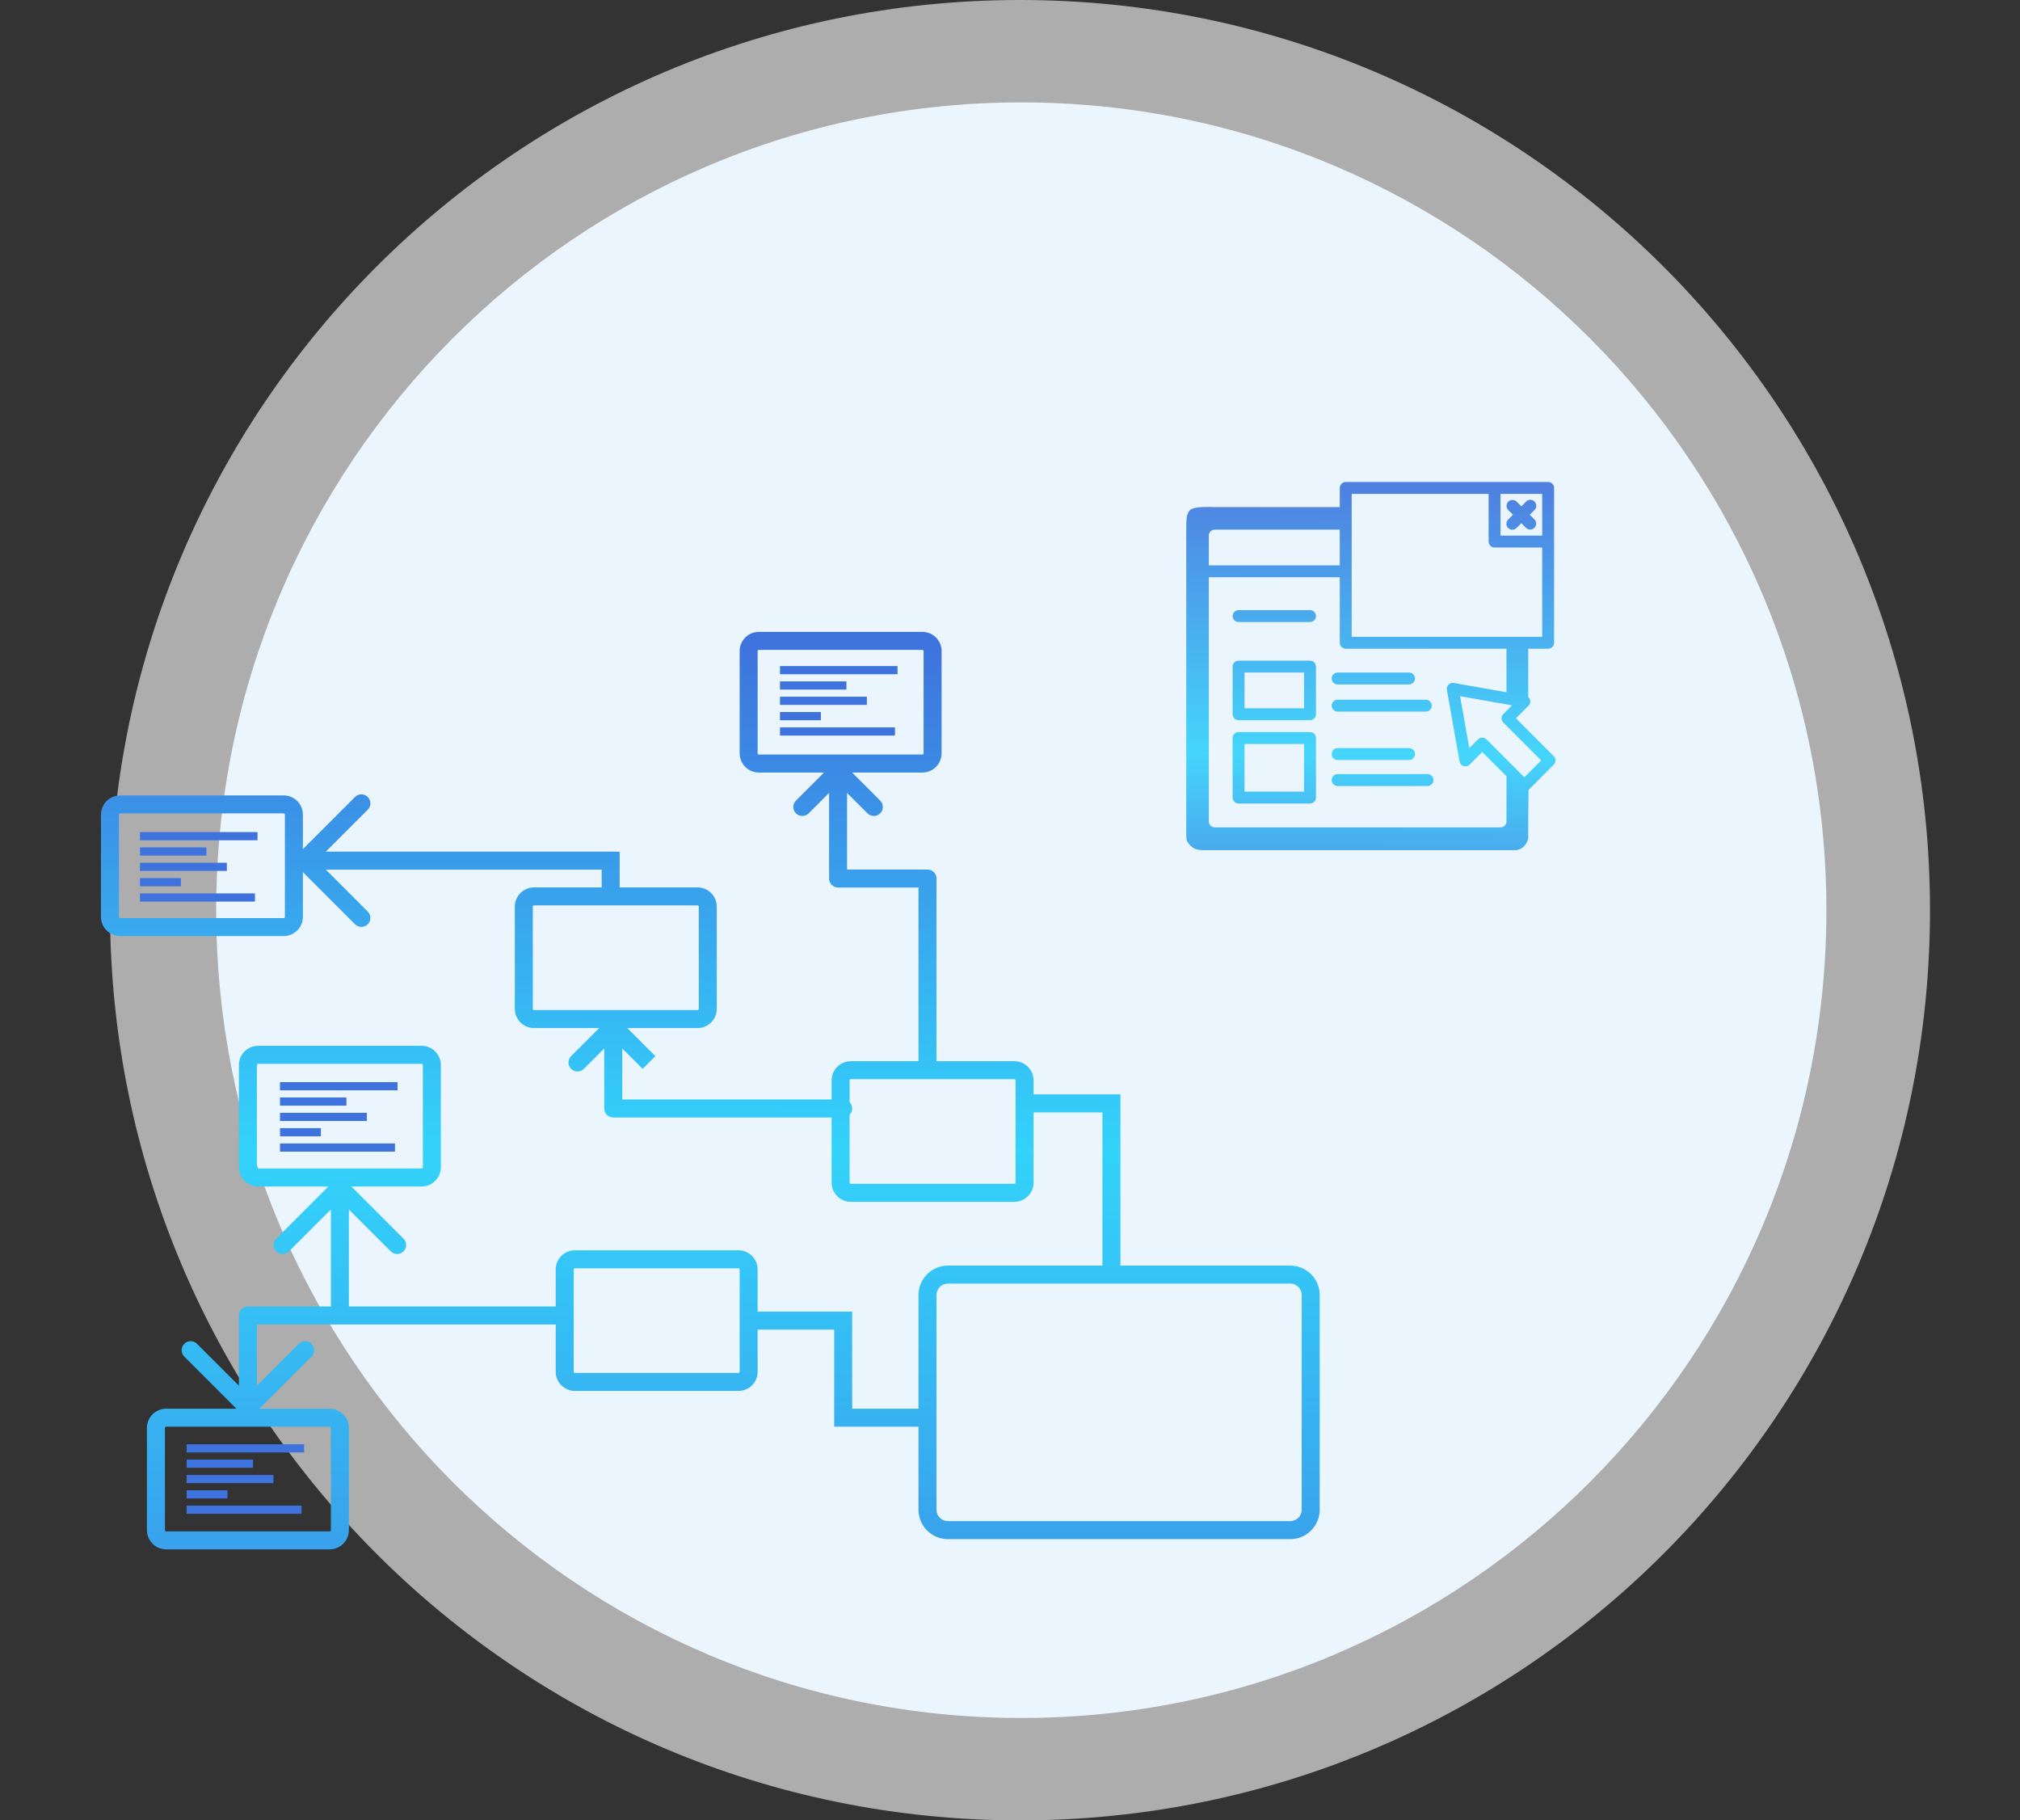 <svg width="202" height="182" viewBox="0 0 202 182" fill="none" xmlns="http://www.w3.org/2000/svg">
<rect x="0" y="0" width="202" height="182" fill="#333333" stroke="none"/>
<path d="M102.13 171.762C146.594 171.762 182.64 135.604 182.64 91C182.64 46.396 146.594 10.237 102.13 10.237C57.665 10.237 21.619 46.396 21.619 91C21.619 135.604 57.665 171.762 102.13 171.762Z" fill="#CCE6FD"/>
<path opacity="0.6" d="M102 182C152.258 182 193 141.258 193 91C193 40.742 152.258 0 102 0C51.742 0 11 40.742 11 91C11 141.258 51.742 182 102 182Z" fill="white"/>
<path d="M18.66 144.806H30.412M18.66 146.339H25.302M18.66 147.872H27.346M18.66 149.405H22.747M18.66 150.938H30.156" stroke="#3E72DD" stroke-width="0.818"/>
<path d="M14 83.6H25.752M14 85.133H20.642M14 86.666H22.686M14 88.199H18.088M14 89.731H25.497" stroke="#3E72DD" stroke-width="0.818"/>
<path d="M78 67H89.752M78 68.533H84.642M78 70.066H86.686M78 71.599H82.088M78 73.132H89.497" stroke="#3E72DD" stroke-width="0.818"/>
<path d="M28 108.6H39.752M28 110.133H34.642M28 111.666H36.686M28 113.199H32.088M28 114.732H39.497" stroke="#3E72DD" stroke-width="0.818"/>
<path d="M111.144 110.316H112.044V109.416H111.144V110.316ZM84.318 132.032H85.218V131.132H84.318V132.032ZM84.318 141.74H83.418V142.64H84.318V141.74ZM91.849 106.995C91.849 107.492 92.252 107.895 92.749 107.895C93.246 107.895 93.649 107.492 93.649 106.995H91.849ZM92.749 87.834H93.649C93.649 87.337 93.246 86.934 92.749 86.934V87.834ZM83.807 87.834H82.907C82.907 88.331 83.31 88.734 83.807 88.734V87.834ZM83.807 77.104L84.443 76.467C84.275 76.299 84.046 76.204 83.807 76.204C83.568 76.204 83.339 76.299 83.171 76.467L83.807 77.104ZM79.594 80.044C79.242 80.396 79.242 80.965 79.594 81.317C79.945 81.668 80.515 81.668 80.867 81.317L79.594 80.044ZM86.747 81.317C87.099 81.668 87.669 81.668 88.02 81.317C88.372 80.965 88.372 80.396 88.02 80.044L86.747 81.317ZM84.318 111.727C84.815 111.727 85.218 111.324 85.218 110.827C85.218 110.33 84.815 109.927 84.318 109.927V111.727ZM61.325 110.827H60.425C60.425 111.324 60.828 111.727 61.325 111.727V110.827ZM61.325 102.652L61.961 102.015C61.61 101.664 61.04 101.664 60.688 102.015L61.325 102.652ZM57.112 105.592C56.76 105.944 56.76 106.513 57.112 106.865C57.463 107.216 58.033 107.216 58.385 106.865L57.112 105.592ZM24.791 131.521V130.621C24.294 130.621 23.891 131.024 23.891 131.521H24.791ZM23.891 132.287C23.891 132.785 24.294 133.187 24.791 133.187C25.288 133.187 25.691 132.785 25.691 132.287H23.891ZM56.471 132.421C56.968 132.421 57.371 132.018 57.371 131.521C57.371 131.024 56.968 130.621 56.471 130.621V132.421ZM34.888 127.433C34.888 126.936 34.485 126.533 33.988 126.533C33.491 126.533 33.088 126.936 33.088 127.433H34.888ZM61.069 86.046H61.969V85.146L61.069 85.146L61.069 86.046ZM29.775 85.409C29.424 85.761 29.424 86.331 29.775 86.682L35.503 92.41C35.854 92.761 36.424 92.761 36.776 92.41C37.127 92.058 37.127 91.488 36.776 91.137L31.684 86.046L36.776 80.954C37.127 80.603 37.127 80.033 36.776 79.682C36.424 79.33 35.854 79.33 35.503 79.682L29.775 85.409ZM24.155 141.355C24.506 141.706 25.076 141.706 25.427 141.355L31.155 135.627C31.506 135.276 31.506 134.706 31.155 134.354C30.804 134.003 30.234 134.003 29.882 134.354L24.791 139.446L19.7 134.354C19.348 134.003 18.779 134.003 18.427 134.354C18.076 134.706 18.076 135.276 18.427 135.627L24.155 141.355ZM33.088 127.369C33.088 127.866 33.491 128.269 33.988 128.269C34.485 128.269 34.888 127.866 34.888 127.369H33.088ZM34.625 118.111C34.273 117.759 33.703 117.759 33.352 118.111L27.624 123.838C27.273 124.19 27.273 124.759 27.624 125.111C27.976 125.462 28.546 125.462 28.897 125.111L33.988 120.02L39.08 125.111C39.431 125.462 40.001 125.462 40.352 125.111C40.704 124.759 40.704 124.19 40.352 123.838L34.625 118.111ZM112.044 127.689V110.316H110.244V127.689H112.044ZM111.144 109.416H101.946V111.216H111.144V109.416ZM74.865 132.932H84.318V131.132H74.865V132.932ZM83.418 132.032V141.74H85.218V132.032H83.418ZM84.318 142.64H92.749V140.84H84.318V142.64ZM93.649 106.995V87.834H91.849V106.995H93.649ZM92.749 86.934H83.807V88.734H92.749V86.934ZM84.707 87.834V77.104H82.907V87.834H84.707ZM83.171 76.467L79.594 80.044L80.867 81.317L84.443 77.74L83.171 76.467ZM83.171 77.74L86.747 81.317L88.02 80.044L84.443 76.467L83.171 77.74ZM84.318 109.927H61.325V111.727H84.318V109.927ZM62.225 110.827V102.652H60.425V110.827H62.225ZM60.688 102.015L57.112 105.592L58.385 106.865L61.961 103.288L60.688 102.015ZM60.688 103.288L64.265 106.865L65.538 105.592L61.961 102.015L60.688 103.288ZM23.891 131.521V132.287H25.691V131.521H23.891ZM56.471 130.621H33.988V132.421H56.471V130.621ZM34.888 131.521V127.433H33.088V131.521H34.888ZM61.069 85.146L30.412 85.146L30.412 86.946L61.069 86.946L61.069 85.146ZM60.169 86.046V89.622H61.969V86.046H60.169ZM23.891 132.032L23.891 140.718L25.691 140.718L25.691 132.032L23.891 132.032ZM34.888 127.369V118.747H33.088V127.369H34.888ZM94.793 128.333H129.027V126.533H94.793V128.333ZM130.171 129.477V150.938H131.971V129.477H130.171ZM129.027 152.081H94.793V153.881H129.027V152.081ZM93.649 150.938V129.477H91.849V150.938H93.649ZM94.793 152.081C94.161 152.081 93.649 151.569 93.649 150.938H91.849C91.849 152.563 93.167 153.881 94.793 153.881V152.081ZM130.171 150.938C130.171 151.569 129.659 152.081 129.027 152.081V153.881C130.653 153.881 131.971 152.563 131.971 150.938H130.171ZM129.027 128.333C129.659 128.333 130.171 128.846 130.171 129.477H131.971C131.971 127.851 130.653 126.533 129.027 126.533V128.333ZM94.793 126.533C93.167 126.533 91.849 127.851 91.849 129.477H93.649C93.649 128.846 94.161 128.333 94.793 128.333V126.533ZM85.084 107.895H101.435V106.095H85.084V107.895ZM101.557 108.017V118.236H103.357V108.017H101.557ZM101.435 118.358H85.084V120.158H101.435V118.358ZM84.963 118.236V108.017H83.162V118.236H84.963ZM85.084 118.358C85.017 118.358 84.963 118.303 84.963 118.236H83.162C83.162 119.298 84.023 120.158 85.084 120.158V118.358ZM101.557 118.236C101.557 118.303 101.503 118.358 101.435 118.358V120.158C102.497 120.158 103.357 119.298 103.357 118.236H101.557ZM101.435 107.895C101.503 107.895 101.557 107.95 101.557 108.017H103.357C103.357 106.955 102.497 106.095 101.435 106.095V107.895ZM85.084 106.095C84.023 106.095 83.162 106.955 83.162 108.017H84.963C84.963 107.95 85.017 107.895 85.084 107.895V106.095ZM53.405 90.522H69.756V88.722H53.405V90.522ZM69.878 90.644V100.863H71.678V90.644H69.878ZM69.756 100.985H53.405V102.785H69.756V100.985ZM53.283 100.863V90.644H51.483V100.863H53.283ZM53.405 100.985C53.338 100.985 53.283 100.931 53.283 100.863H51.483C51.483 101.925 52.343 102.785 53.405 102.785V100.985ZM69.878 100.863C69.878 100.931 69.823 100.985 69.756 100.985V102.785C70.817 102.785 71.678 101.925 71.678 100.863H69.878ZM69.756 90.522C69.823 90.522 69.878 90.577 69.878 90.644H71.678C71.678 89.583 70.817 88.722 69.756 88.722V90.522ZM53.405 88.722C52.343 88.722 51.483 89.583 51.483 90.644H53.283C53.283 90.577 53.338 90.522 53.405 90.522V88.722ZM25.813 106.362H42.164V104.562H25.813V106.362ZM42.286 106.484V116.703H44.086V106.484H42.286ZM42.164 116.825H25.813V118.625H42.164V116.825ZM25.691 116.703V106.484H23.891V116.703H25.691ZM25.813 116.825C25.746 116.825 25.691 116.771 25.691 116.703H23.891C23.891 117.765 24.752 118.625 25.813 118.625V116.825ZM42.286 116.703C42.286 116.771 42.231 116.825 42.164 116.825V118.625C43.225 118.625 44.086 117.765 44.086 116.703H42.286ZM42.164 106.362C42.231 106.362 42.286 106.417 42.286 106.484H44.086C44.086 105.423 43.225 104.562 42.164 104.562V106.362ZM25.813 104.562C24.752 104.562 23.891 105.423 23.891 106.484H25.691C25.691 106.417 25.746 106.362 25.813 106.362V104.562ZM75.887 64.974H92.238V63.174H75.887V64.974ZM92.36 65.096V75.315H94.16V65.096H92.36ZM92.238 75.437H75.887V77.237H92.238V75.437ZM75.765 75.315V65.096H73.965V75.315H75.765ZM75.887 75.437C75.82 75.437 75.765 75.383 75.765 75.315H73.965C73.965 76.377 74.826 77.237 75.887 77.237V75.437ZM92.36 75.315C92.36 75.383 92.305 75.437 92.238 75.437V77.237C93.299 77.237 94.16 76.377 94.16 75.315H92.36ZM92.238 64.974C92.305 64.974 92.36 65.029 92.36 65.096H94.16C94.16 64.035 93.299 63.174 92.238 63.174V64.974ZM75.887 63.174C74.826 63.174 73.965 64.035 73.965 65.096H75.765C75.765 65.029 75.82 64.974 75.887 64.974V63.174ZM12.017 81.325H28.368V79.525H12.017V81.325ZM28.49 81.447V91.666H30.29V81.447H28.49ZM28.368 91.788H12.017V93.588H28.368V91.788ZM11.895 91.666V81.447H10.095V91.666H11.895ZM12.017 91.788C11.95 91.788 11.895 91.734 11.895 91.666H10.095C10.095 92.728 10.956 93.588 12.017 93.588V91.788ZM28.49 91.666C28.49 91.734 28.435 91.788 28.368 91.788V93.588C29.429 93.588 30.29 92.728 30.29 91.666H28.49ZM28.368 81.325C28.435 81.325 28.49 81.38 28.49 81.447H30.29C30.29 80.385 29.429 79.525 28.368 79.525V81.325ZM12.017 79.525C10.956 79.525 10.095 80.385 10.095 81.447H11.895C11.895 81.38 11.95 81.325 12.017 81.325V79.525ZM16.616 142.64H32.966V140.84H16.616V142.64ZM33.088 142.762V152.981H34.888V142.762H33.088ZM32.966 153.103H16.616V154.903H32.966V153.103ZM16.494 152.981V142.762H14.694V152.981H16.494ZM16.616 153.103C16.548 153.103 16.494 153.049 16.494 152.981H14.694C14.694 154.043 15.554 154.903 16.616 154.903V153.103ZM33.088 152.981C33.088 153.049 33.034 153.103 32.966 153.103V154.903C34.028 154.903 34.888 154.043 34.888 152.981H33.088ZM32.966 142.64C33.034 142.64 33.088 142.695 33.088 142.762H34.888C34.888 141.701 34.028 140.84 32.966 140.84V142.64ZM16.616 140.84C15.554 140.84 14.694 141.701 14.694 142.762H16.494C16.494 142.695 16.548 142.64 16.616 142.64V140.84ZM57.492 126.801H73.843V125.001H57.492V126.801ZM73.965 126.922V137.142H75.765V126.922H73.965ZM73.843 137.264H57.492V139.064H73.843V137.264ZM57.371 137.142V126.922H55.571V137.142H57.371ZM57.492 137.264C57.425 137.264 57.371 137.209 57.371 137.142H55.571C55.571 138.203 56.431 139.064 57.492 139.064V137.264ZM73.965 137.142C73.965 137.209 73.911 137.264 73.843 137.264V139.064C74.905 139.064 75.765 138.203 75.765 137.142H73.965ZM73.843 126.801C73.911 126.801 73.965 126.855 73.965 126.922H75.765C75.765 125.861 74.905 125.001 73.843 125.001V126.801ZM57.492 125.001C56.431 125.001 55.571 125.861 55.571 126.922H57.371C57.371 126.855 57.425 126.801 57.492 126.801V125.001ZM33.988 130.621H24.791V132.421H33.988V130.621Z" fill="url(#paint0_linear)"/>
<g clip-path="url(#clip0)">
<path d="M155.38 75.605L151.594 71.818L152.856 70.55C152.933 70.474 152.987 70.378 153.012 70.273C153.037 70.168 153.032 70.058 152.999 69.955C152.966 69.85 152.906 69.757 152.824 69.684C152.742 69.612 152.642 69.564 152.534 69.544L152.824 69.684V64.859H154.814C154.972 64.859 155.124 64.796 155.235 64.685C155.347 64.573 155.41 64.422 155.41 64.264V48.786C155.41 48.628 155.347 48.476 155.235 48.365C155.124 48.253 154.972 48.19 154.814 48.19H134.574C134.416 48.19 134.264 48.253 134.153 48.365C134.041 48.476 133.978 48.628 133.978 48.786V50.699C133.978 50.699 121.586 50.699 121.477 50.699C121 50.699 119.405 50.595 119 51C118.596 51.404 118.628 52 118.624 53.548C118.619 55.097 118.624 82.123 118.624 82.123C118.624 82.393 118.624 82.993 118.624 83.53C118.624 84.03 118.718 84.195 119 84.5C119.463 85 119.983 85 120.5 85C120.851 85 121.248 84.999 121.5 85H150.052C150.304 84.999 151.231 84.994 151.5 85C151.769 85.005 152.212 84.871 152.5 84.5C152.686 84.26 152.824 83.994 152.824 83.642C152.824 82.993 152.823 82.338 152.824 82L152.856 78.974C152.743 79.085 153.014 78.974 152.856 78.974L155.38 76.444C155.435 76.39 155.479 76.325 155.509 76.253C155.538 76.182 155.553 76.105 155.552 76.027C155.553 75.949 155.538 75.871 155.509 75.799C155.479 75.726 155.435 75.66 155.38 75.605ZM150.052 49.381H154.219V53.548H150.052V49.381ZM135.169 49.381H148.861V54.144C148.861 54.301 148.924 54.453 149.035 54.565C149.147 54.676 149.299 54.739 149.456 54.739H154.219V63.669H135.169V49.381ZM120.881 53.548C120.881 53.39 120.944 53.239 121.056 53.127C121.167 53.016 121.319 52.953 121.477 52.953H133.978V56.525H120.881V53.548ZM150.647 82.123C150.647 82.281 150.584 82.433 150.473 82.544C150.361 82.656 150.21 82.719 150.052 82.719H121.477C121.319 82.719 121.167 82.656 121.056 82.544C120.944 82.433 120.881 82.281 120.881 82.123V57.715H133.978V64.264C133.978 64.422 134.041 64.573 134.153 64.685C134.264 64.796 134.416 64.859 134.574 64.859H150.647V69.211L145.379 68.282C145.284 68.266 145.187 68.272 145.096 68.301C145.005 68.33 144.922 68.381 144.855 68.449C144.788 68.517 144.738 68.6 144.709 68.691C144.68 68.782 144.673 68.879 144.688 68.973L145.956 76.128C145.973 76.236 146.02 76.337 146.092 76.419C146.163 76.501 146.257 76.561 146.361 76.593C146.465 76.626 146.576 76.629 146.682 76.603C146.788 76.576 146.885 76.522 146.962 76.444L148.224 75.182L150.647 77.605V82.123ZM152.433 77.712L151.665 76.938L148.647 73.92C148.534 73.809 148.382 73.747 148.224 73.747C148.146 73.746 148.068 73.761 147.995 73.791C147.923 73.821 147.857 73.864 147.801 73.92L146.926 74.795L146.01 69.604L151.201 70.521L150.326 71.396C150.216 71.509 150.154 71.661 150.153 71.818C150.154 71.974 150.216 72.124 150.326 72.235L154.118 76.027L152.433 77.712Z" fill="url(#paint1_linear)" fill-opacity="0.9"/>
<path d="M151.293 51.465L150.821 51.937C150.764 51.992 150.719 52.057 150.688 52.13C150.657 52.203 150.64 52.281 150.64 52.36C150.639 52.439 150.654 52.517 150.684 52.59C150.714 52.663 150.758 52.73 150.814 52.786C150.87 52.842 150.936 52.886 151.01 52.916C151.083 52.946 151.161 52.961 151.24 52.96C151.319 52.959 151.397 52.943 151.47 52.912C151.543 52.881 151.608 52.835 151.663 52.779L152.135 52.306L152.607 52.779C152.72 52.887 152.87 52.947 153.026 52.946C153.182 52.944 153.331 52.882 153.442 52.771C153.552 52.661 153.615 52.512 153.616 52.355C153.618 52.199 153.558 52.049 153.449 51.937L152.977 51.465L153.449 50.993C153.506 50.938 153.551 50.872 153.582 50.799C153.614 50.727 153.63 50.649 153.631 50.569C153.631 50.49 153.616 50.412 153.586 50.339C153.557 50.266 153.512 50.199 153.456 50.143C153.401 50.087 153.334 50.043 153.261 50.013C153.188 49.983 153.109 49.968 153.03 49.969C152.951 49.97 152.873 49.986 152.801 50.017C152.728 50.049 152.662 50.094 152.607 50.151L152.135 50.623L151.663 50.151C151.551 50.042 151.4 49.982 151.244 49.984C151.088 49.985 150.939 50.048 150.829 50.158C150.718 50.268 150.656 50.418 150.654 50.574C150.653 50.73 150.713 50.88 150.821 50.993L151.293 51.465Z" fill="url(#paint2_linear)" fill-opacity="0.9"/>
<path d="M131.002 66.05H123.858C123.7 66.05 123.549 66.112 123.437 66.224C123.325 66.336 123.263 66.487 123.263 66.645V71.408C123.263 71.566 123.325 71.717 123.437 71.829C123.549 71.94 123.7 72.003 123.858 72.003H131.002C131.16 72.003 131.311 71.94 131.423 71.829C131.534 71.717 131.597 71.566 131.597 71.408V66.645C131.597 66.487 131.534 66.336 131.423 66.224C131.311 66.112 131.16 66.05 131.002 66.05ZM130.406 70.812H124.453V67.24H130.406V70.812Z" fill="url(#paint3_linear)" fill-opacity="0.9"/>
<path d="M131.002 73.194H123.858C123.7 73.194 123.549 73.256 123.437 73.368C123.325 73.48 123.263 73.631 123.263 73.789V79.742C123.263 79.9 123.325 80.051 123.437 80.163C123.549 80.275 123.7 80.337 123.858 80.337H131.002C131.16 80.337 131.311 80.275 131.423 80.163C131.534 80.051 131.597 79.9 131.597 79.742V73.789C131.597 73.631 131.534 73.48 131.423 73.368C131.311 73.256 131.16 73.194 131.002 73.194ZM130.406 79.147H124.453V74.384H130.406V79.147Z" fill="url(#paint4_linear)" fill-opacity="0.9"/>
<path d="M131.002 61H123.858C123.7 61 123.549 61.062 123.437 61.174C123.325 61.286 123.263 61.437 123.263 61.595C123.263 61.753 123.325 61.904 123.437 62.016C123.549 62.128 123.7 62.19 123.858 62.19H131.002C131.16 62.19 131.311 62.128 131.423 62.016C131.534 61.904 131.597 61.753 131.597 61.595C131.597 61.437 131.534 61.286 131.423 61.174C131.311 61.062 131.16 61 131.002 61Z" fill="url(#paint5_linear)" fill-opacity="0.9"/>
<path d="M140.905 67.24H133.761C133.603 67.24 133.452 67.303 133.34 67.415C133.229 67.526 133.166 67.678 133.166 67.836C133.166 67.994 133.229 68.145 133.34 68.257C133.452 68.368 133.603 68.431 133.761 68.431H140.905C141.063 68.431 141.214 68.368 141.326 68.257C141.437 68.145 141.5 67.994 141.5 67.836C141.5 67.678 141.437 67.526 141.326 67.415C141.214 67.303 141.063 67.24 140.905 67.24Z" fill="url(#paint6_linear)" fill-opacity="0.9"/>
<path d="M140.905 74.795H133.761C133.603 74.795 133.452 74.858 133.34 74.969C133.229 75.081 133.166 75.232 133.166 75.39C133.166 75.548 133.229 75.7 133.34 75.811C133.452 75.923 133.603 75.986 133.761 75.986H140.905C141.063 75.986 141.214 75.923 141.326 75.811C141.437 75.7 141.5 75.548 141.5 75.39C141.5 75.232 141.437 75.081 141.326 74.969C141.214 74.858 141.063 74.795 140.905 74.795Z" fill="url(#paint7_linear)" fill-opacity="0.9"/>
<path d="M142.579 69.955H133.761C133.603 69.955 133.452 70.018 133.34 70.129C133.229 70.241 133.166 70.392 133.166 70.55C133.166 70.708 133.229 70.86 133.34 70.971C133.452 71.083 133.603 71.146 133.761 71.146H142.579C142.737 71.146 142.889 71.083 143 70.971C143.112 70.86 143.175 70.708 143.175 70.55C143.175 70.392 143.112 70.241 143 70.129C142.889 70.018 142.737 69.955 142.579 69.955Z" fill="url(#paint8_linear)" fill-opacity="0.9"/>
<path d="M142.754 77.392L133.761 77.397C133.603 77.397 133.452 77.459 133.34 77.571C133.229 77.683 133.166 77.834 133.166 77.992C133.166 78.15 133.229 78.301 133.34 78.413C133.452 78.524 133.603 78.587 133.761 78.587L142.754 78.583C142.912 78.583 143.063 78.52 143.175 78.409C143.286 78.297 143.349 78.145 143.349 77.987C143.349 77.83 143.286 77.678 143.175 77.567C143.063 77.455 142.912 77.392 142.754 77.392Z" fill="url(#paint9_linear)" fill-opacity="0.9"/>
</g>
<defs>
<linearGradient id="paint0_linear" x1="71.033" y1="212.803" x2="70.995" y2="64.074" gradientUnits="userSpaceOnUse">
<stop offset="0.128" stop-color="#3E72DD"/>
<stop offset="0.657" stop-color="#33D3FB"/>
<stop offset="1" stop-color="#3E72DD"/>
</linearGradient>
<linearGradient id="paint1_linear" x1="141.122" y1="48.19" x2="140.824" y2="94.922" gradientUnits="userSpaceOnUse">
<stop stop-color="#3E72DD"/>
<stop offset="0.582" stop-color="#33D3FB"/>
<stop offset="1" stop-color="#3E72DD"/>
</linearGradient>
<linearGradient id="paint2_linear" x1="141.122" y1="48.19" x2="140.824" y2="94.922" gradientUnits="userSpaceOnUse">
<stop stop-color="#3E72DD"/>
<stop offset="0.582" stop-color="#33D3FB"/>
<stop offset="1" stop-color="#3E72DD"/>
</linearGradient>
<linearGradient id="paint3_linear" x1="141.122" y1="48.19" x2="140.824" y2="94.922" gradientUnits="userSpaceOnUse">
<stop stop-color="#3E72DD"/>
<stop offset="0.582" stop-color="#33D3FB"/>
<stop offset="1" stop-color="#3E72DD"/>
</linearGradient>
<linearGradient id="paint4_linear" x1="141.122" y1="48.19" x2="140.824" y2="94.922" gradientUnits="userSpaceOnUse">
<stop stop-color="#3E72DD"/>
<stop offset="0.582" stop-color="#33D3FB"/>
<stop offset="1" stop-color="#3E72DD"/>
</linearGradient>
<linearGradient id="paint5_linear" x1="141.122" y1="48.19" x2="140.824" y2="94.922" gradientUnits="userSpaceOnUse">
<stop stop-color="#3E72DD"/>
<stop offset="0.582" stop-color="#33D3FB"/>
<stop offset="1" stop-color="#3E72DD"/>
</linearGradient>
<linearGradient id="paint6_linear" x1="141.122" y1="48.19" x2="140.824" y2="94.922" gradientUnits="userSpaceOnUse">
<stop stop-color="#3E72DD"/>
<stop offset="0.582" stop-color="#33D3FB"/>
<stop offset="1" stop-color="#3E72DD"/>
</linearGradient>
<linearGradient id="paint7_linear" x1="141.122" y1="48.19" x2="140.824" y2="94.922" gradientUnits="userSpaceOnUse">
<stop stop-color="#3E72DD"/>
<stop offset="0.582" stop-color="#33D3FB"/>
<stop offset="1" stop-color="#3E72DD"/>
</linearGradient>
<linearGradient id="paint8_linear" x1="141.122" y1="48.19" x2="140.824" y2="94.922" gradientUnits="userSpaceOnUse">
<stop stop-color="#3E72DD"/>
<stop offset="0.582" stop-color="#33D3FB"/>
<stop offset="1" stop-color="#3E72DD"/>
</linearGradient>
<linearGradient id="paint9_linear" x1="141.122" y1="48.19" x2="140.824" y2="94.922" gradientUnits="userSpaceOnUse">
<stop stop-color="#3E72DD"/>
<stop offset="0.582" stop-color="#33D3FB"/>
<stop offset="1" stop-color="#3E72DD"/>
</linearGradient>
<clipPath id="clip0">
<rect width="38.1" height="38.1" fill="white" transform="translate(118.5 47)"/>
</clipPath>
</defs>
</svg>
